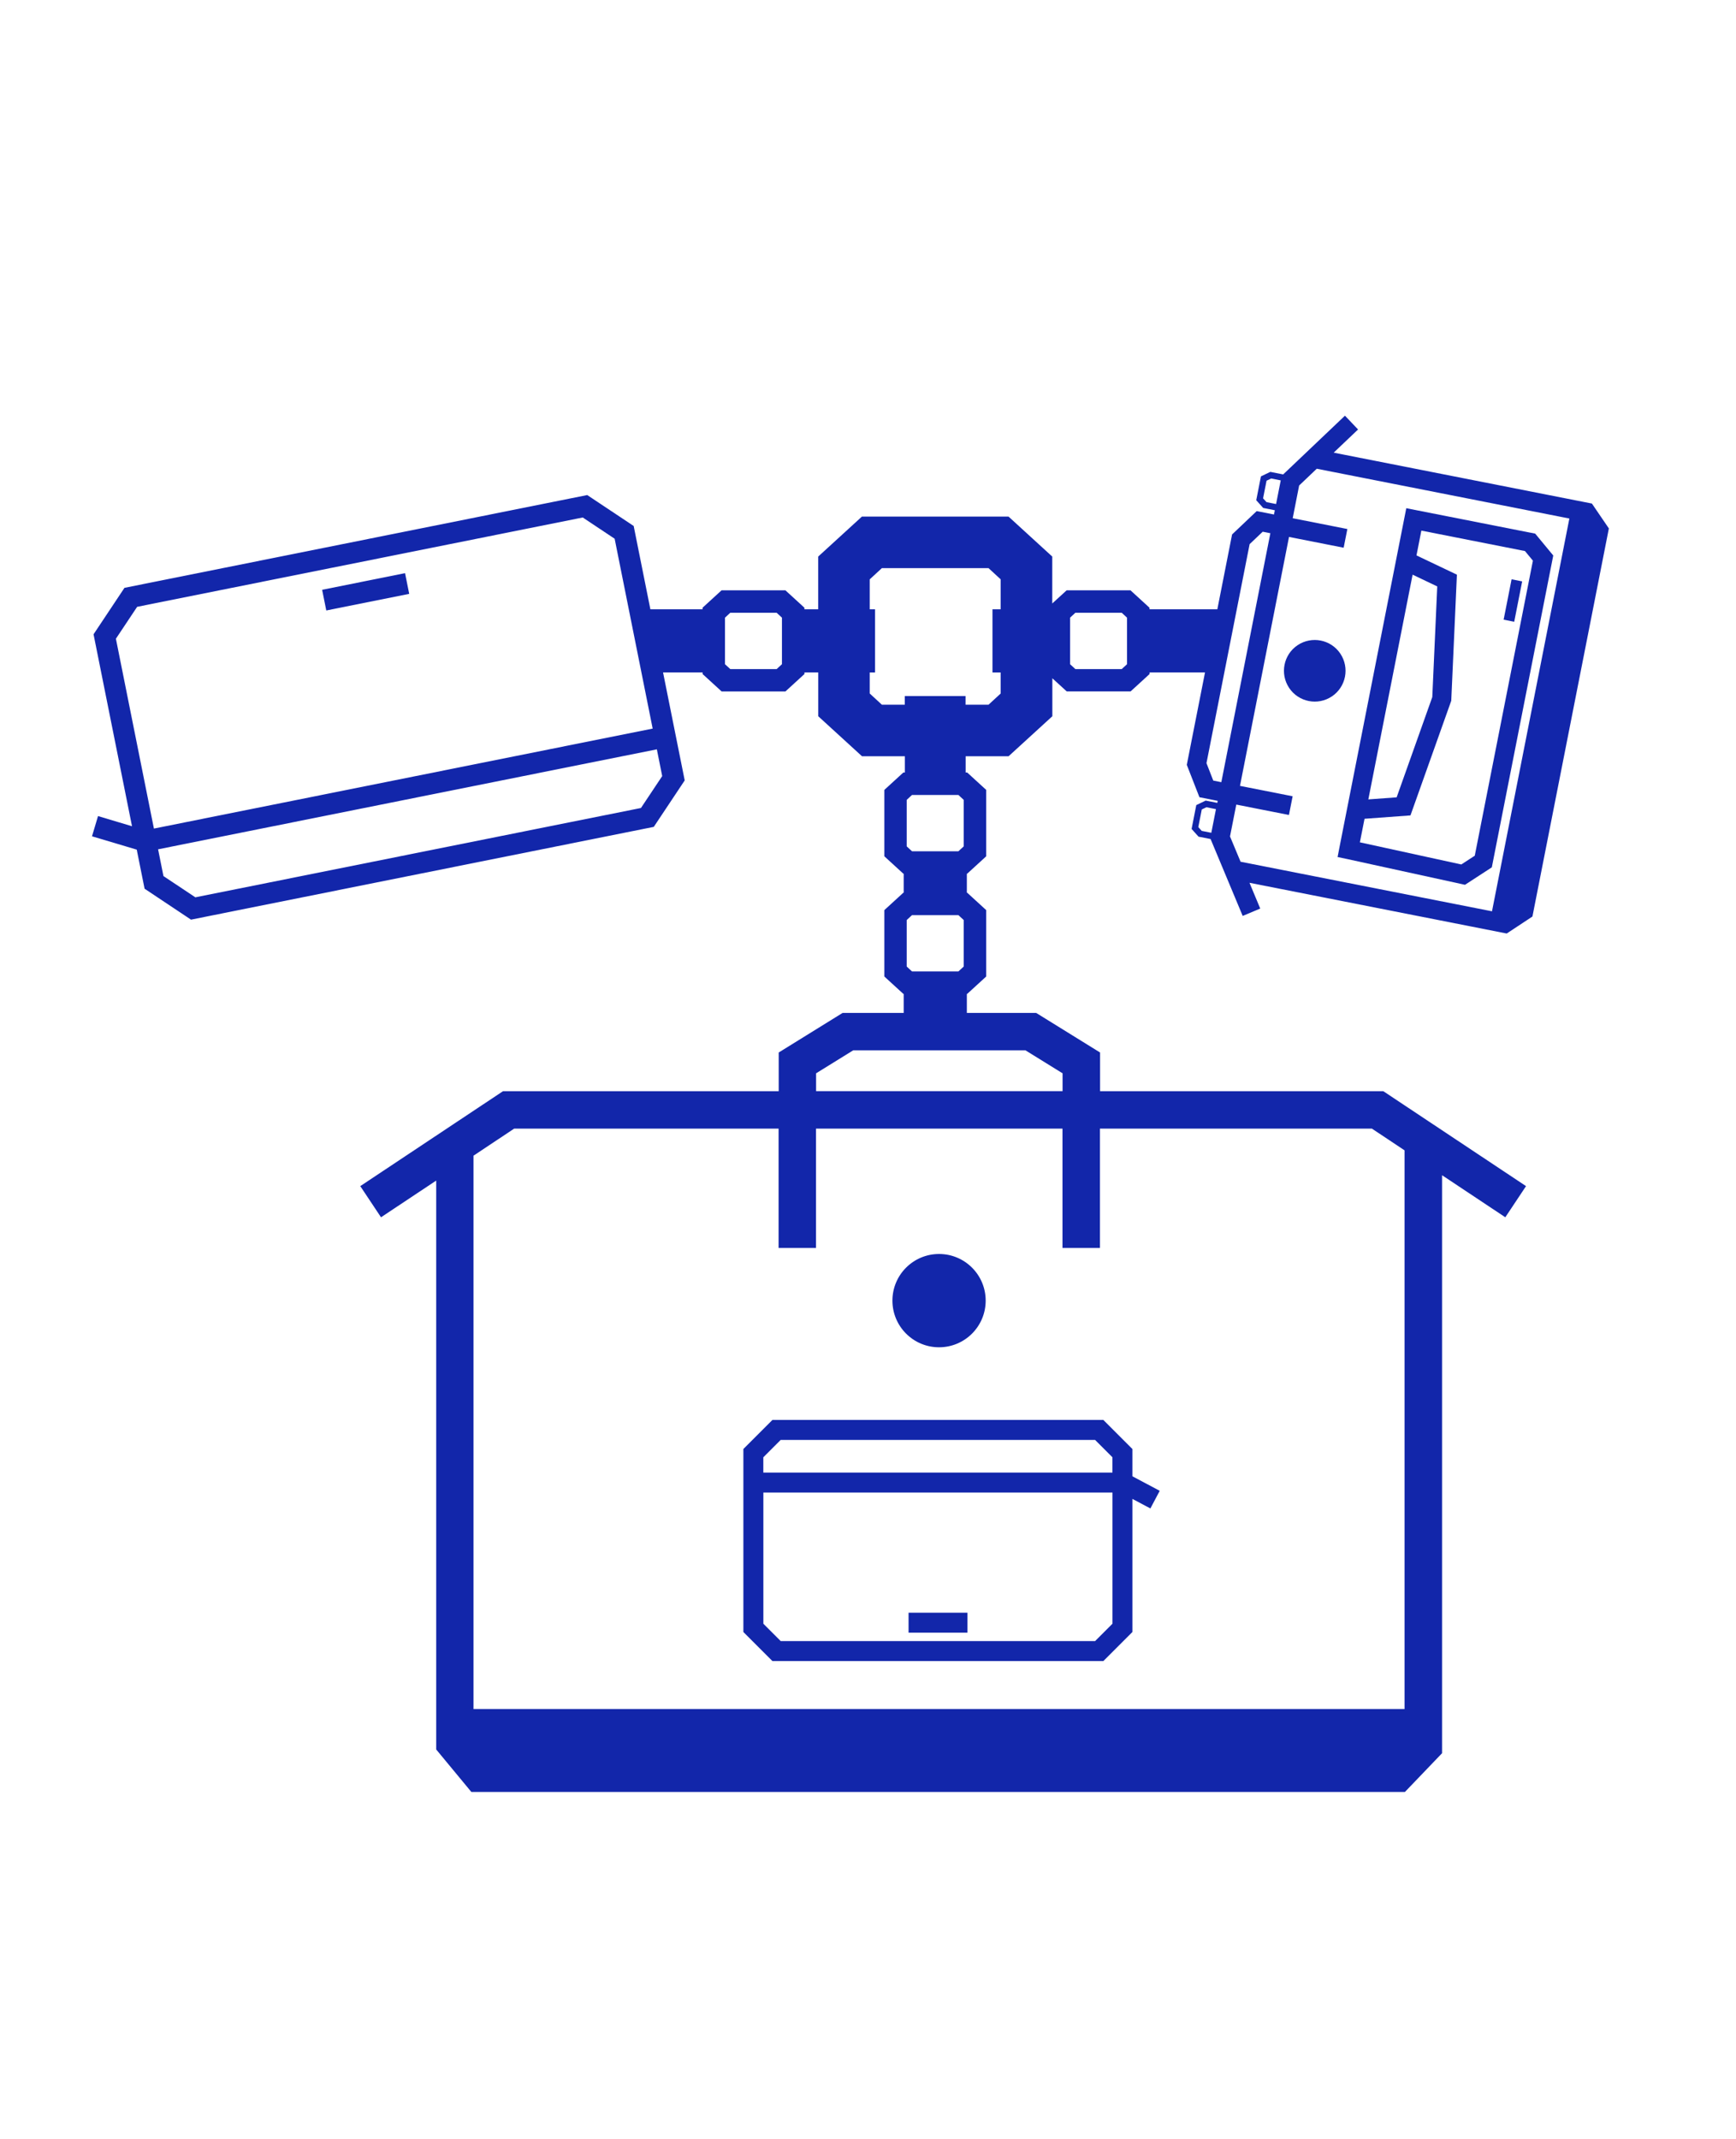 <svg viewBox="0 0 469.86 578.73" xmlns="http://www.w3.org/2000/svg" id="blanc">
  <defs>
    <style>
      .cls-1 {
        fill: #1226aa;
      }
    </style>
  </defs>
  <path d="M414.76,247.97l20.69-105.01-4.59-6.73-69.89-13.77,6.6-6.27-3.55-3.73-16.72,15.89-3.48-.69-2.54,1.22-1.27,6.45,1.88,2.09,3.15.62-.23,1.15-4.68-.92-6.66,6.32-3.99,20.25h-18.36v-.43l-5.15-4.71h-17.27l-3.9,3.56v-12.69l-11.84-10.82h-39.67l-11.84,10.82v14.27h-3.73v-.43l-5.15-4.71h-17.27l-5.15,4.71v.43h-14.12l-4.52-22.54-12.57-8.37-125.25,25.1-8.37,12.57,10.41,51.93-9.2-2.75-1.63,5.47,12.11,3.61,2.12,10.57,12.57,8.37,125.25-25.1,8.37-12.57-5.86-29.21h10.7v.43l5.15,4.71h17.27l5.15-4.71v-.43h3.73v11.85l11.84,10.82h11.61v4.4h-.41l-5.15,4.71v17.96l5.15,4.71h.09v5.14h-.09l-5.15,4.71v17.96l5.15,4.71h.09v5.14h-16.53l-17.3,10.71v10.47h-74.62l-38.63,25.68,5.61,8.43,14.94-9.93v153.91l9.51,11.49h252.68l10.05-10.48v-156.37l17.12,11.38,5.61-8.43-38.63-25.68h-76.66v-10.47l-17.3-10.71h-18.76v-5.14h.09l5.15-4.71v-17.96l-5.15-4.71h-.09v-5.14h.09l5.15-4.71v-17.96l-5.15-4.71h-.41v-4.4h11.62l11.84-10.82v-10.27l3.9,3.56h17.27l5.15-4.71v-.43h15l-4.93,25,3.42,8.76,4.95.98-.11.55-3.15-.62-2.54,1.22-1.27,6.45,1.88,2.09,3.26.64,8.69,20.8,4.75-1.99-2.91-6.97,69.62,13.72,6.97-4.6ZM31.37,172.8l5.75-8.63,120.61-24.17,8.63,5.75,10.29,51.36-134.99,27.05-10.29-51.36ZM173.48,218.59l-120.61,24.17-8.63-5.75-1.45-7.24,134.99-27.05,1.45,7.24-5.75,8.63ZM211.64,173.09h0v6.6l-1.43,1.32h-12.56l-1.43-1.32v-5.99h0v-6.6l1.43-1.32h12.56l1.43,1.32v5.99ZM297.71,305.33h73.6l8.84,5.88v151.16h-252v-149.71l11.02-7.33h71.56v32.29h10.13v-32.29h66.71v32.29h10.13v-32.29ZM287.59,290.37v4.83h-66.71v-4.83l10.05-6.22h46.61l10.05,6.22ZM260.83,254.89h0v6.6l-1.43,1.32h-12.56l-1.43-1.32v-5.99h0v-6.6l1.43-1.32h12.56l1.43,1.32v5.99ZM260.83,222.38h0v6.6l-1.43,1.32h-12.56l-1.43-1.32v-5.99h0v-6.6l1.43-1.32h12.56l1.43,1.32v5.99ZM267.55,190.65h-6.21v-2.34h-16.45v2.34h-6.2l-3.29-3.03v-5.69h1.44v-17.09h-1.44v-8.11l3.29-3.03h28.86l3.29,3.03v8.11h-2.22v17.09h2.22v5.69l-3.29,3.03ZM305.04,173.09h0v6.6l-1.43,1.32h-12.56l-1.43-1.32v-5.99h0v-6.6l1.43-1.32h12.56l1.43,1.32v5.99ZM327.85,225.3l-2.59-.51-.93-1.03.94-4.77,1.25-.6,2.59.51-1.26,6.4ZM342.79,135.85l-.93-1.03.94-4.77,1.25-.6,2.59.51-1.26,6.4-2.59-.51ZM328.38,211.18l-1.84-4.72,11.68-59.25,3.54-3.36,2.07.41-13.27,67.35-2.17-.43ZM335.77,233.13l-2.86-6.84,1.7-8.62,14.25,2.81,1-5.06-14.25-2.81,13.27-67.35,14.79,2.92,1-5.06-14.79-2.92,1.74-8.85,4.77-4.54,68.37,13.47-20.94,106.26-68.05-13.41Z" class="cls-1"></path>
  <path d="M362.77,176.83c-2.56-3.82-7.74-4.84-11.57-2.28-3.82,2.56-4.84,7.74-2.28,11.57,2.56,3.82,7.74,4.84,11.57,2.28,3.82-2.56,4.84-7.74,2.28-11.57Z" class="cls-1"></path>
  <path d="M415.52,144.37l-34.9-6.88-18.11,91.87-.48,2.5,2.49.52c.5.1,20.45,4.46,30.94,6.76l1.05.23,7.26-4.72,16.63-84.37-4.88-5.9ZM382.33,155.47l6.67,3.18-1.34,29.93-9.65,27.13-7.66.56,11.98-60.8ZM399.14,231.51l-3.63,2.36c-6.53-1.43-21.49-4.69-27.45-5.99l1.26-6.37,12.43-.91,11.04-31.02,1.53-34.11-10.94-5.21,1.32-6.71,28.04,5.53,2.15,2.6-15.74,79.84Z" class="cls-1"></path>
  <rect transform="translate(170.8 532.78) rotate(-78.84)" height="2.92" width="11.13" y="161.03" x="403.94" class="cls-1"></rect>
  <path d="M201.2,392.02v49.5l7.86,7.86h89.57l7.86-7.86v-36.01l4.87,2.58,2.53-4.77-7.4-3.93v-7.38l-7.86-7.86h-89.57l-7.86,7.86ZM301.09,439.28l-4.69,4.69h-85.1l-4.69-4.69v-35.49h94.49v35.49ZM296.4,389.56l4.69,4.69v4.14h-94.49v-4.14l4.69-4.69h85.1Z" class="cls-1"></path>
  <rect height="5.4" width="15.94" y="436.3" x="245.91" class="cls-1"></rect>
  <circle r="12.62" cy="351.87" cx="254.16" class="cls-1"></circle>
  <rect transform="translate(-29.53 22.57) rotate(-11.33)" height="5.71" width="22.89" y="157.25" x="87.53" class="cls-1"></rect>
</svg>